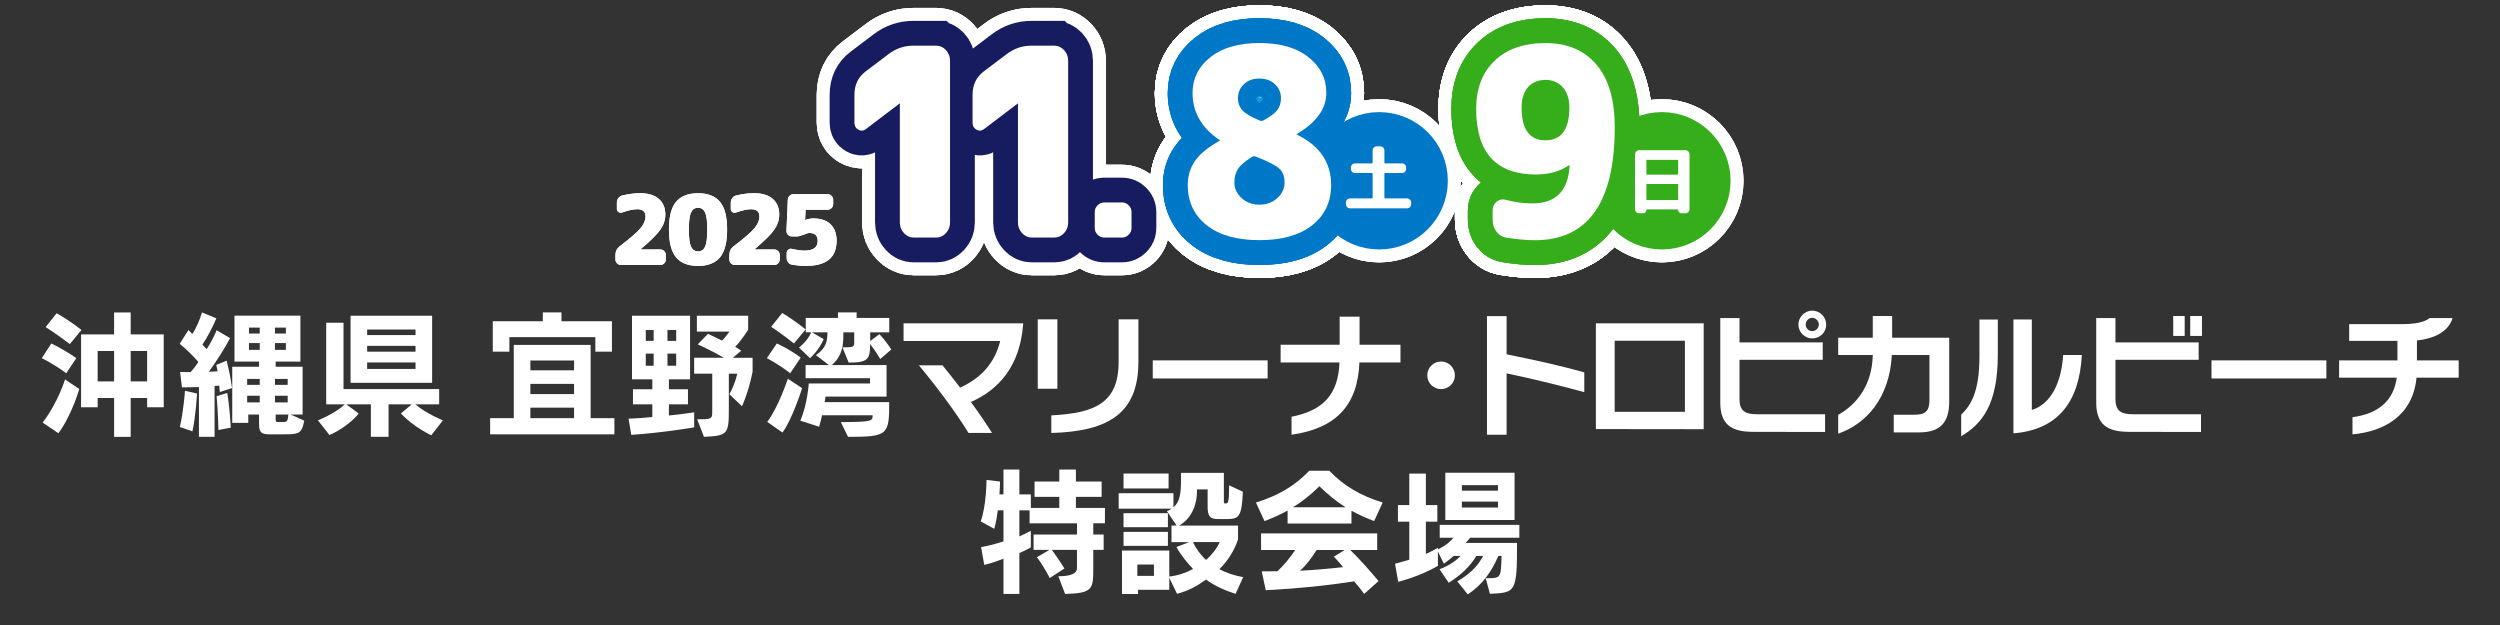 <?xml version="1.0" encoding="UTF-8"?><svg xmlns="http://www.w3.org/2000/svg" viewBox="0 0 800 200"><rect x="0" y="0" width="800" height="200" fill="#333333" stroke="none"/><defs><style>.cls-1{stroke:#171c61;}.cls-1,.cls-2,.cls-3{stroke-width:15.87px;}.cls-1,.cls-2,.cls-3,.cls-4{fill:none;}.cls-2{stroke:#36ad1b;}.cls-5{fill:#e4007f;}.cls-3{stroke:#0078c8;}.cls-6{fill:#0078c8;}.cls-7{fill:#36ad1b;}.cls-8{fill:#fff;}.cls-9{fill:#171c61;}.cls-4{stroke:#fff;stroke-linecap:round;stroke-linejoin:round;stroke-width:24.14px;}.cls-10{fill:#00a0e9;}</style></defs><g id="_テキスト_20241116"><path class="cls-8" d="M21.2,119.43c-4.2-3.1-7.83-4.82-7.83-4.82l3.05-4.69s3.67,1.68,8.01,4.69l-3.23,4.82ZM18.68,138.63l-5.04-3.41c4.91-6.37,7.17-13.8,7.17-13.8l4.56,3.05s-2.39,8.4-6.68,14.16ZM22.35,110.1c-4.07-3.1-7.74-5.44-7.74-5.44l3.5-4.42s3.63,1.95,7.96,5.35l-3.72,4.51ZM47.08,130.32v-2.96h-5.26v12.43h-5.31v-12.43h-5.26v2.96h-5.31v-23.31h10.57v-7.03h5.31v7.03h10.57v23.31h-5.31ZM36.51,112.31h-5.26v9.73h5.26v-9.73ZM47.08,112.31h-5.26v9.73h5.26v-9.73Z"/><path class="cls-8" d="M70.34,125.45s-.09-1.15-.18-2.04c-.49.04-1.11.09-1.5.09v16.28h-5v-15.92c-2.61.09-5.44.09-5.44.09l-.58-4.91s1.46.04,3.36.04c.84-.97,1.77-2.12,2.48-3.27-1.73-1.95-3.8-4.03-5.97-5.79l2.79-4.42c.44.4.84.88,1.24,1.28,1.33-1.99,2.39-4.6,3.1-6.9l4.6,1.9c-1.24,2.88-3.05,6.37-4.47,8.4.4.4,1.06,1.11,1.33,1.46,1.06-1.5,2.39-4.03,3.23-6.06l4.29,2.52c-1.64,3.19-4.38,7.43-6.77,10.75.84,0,1.99-.09,2.79-.13-.13-.71-.27-1.37-.44-2.04l3.32-1.37c.75,3.01,1.33,5.71,1.73,8.76l-3.89,1.28ZM61.58,138.01l-4.03-1.37c1.24-5.35,1.64-11.59,1.64-11.59l3.85.88s-.35,6.99-1.46,12.08ZM69.9,137.61s-.13-5.88-.58-10.84l3.41-1.02c.58,3.63.97,8.05,1.11,11.1l-3.94.75ZM90.73,138.99h-4.51c-2.92,0-3.32-.93-3.32-3.45v-2.88h-3.45v2.65h-5.13v-17.96h8.58v-1.64h-7.87v-14.69h21.1v14.69h-7.92v1.64h8.62v15.3h-3.85l4.38,1.95c-.8,4.33-1.9,4.38-6.63,4.38ZM83.12,121.25h-4.03v1.9h4.03v-1.9ZM83.12,126.64h-4.03v2.12h4.03v-2.12ZM83.12,104.84h-3.45v1.9h3.45v-1.9ZM83.12,109.79h-3.45v2.17h3.45v-2.17ZM91.48,104.84h-3.5v1.9h3.5v-1.9ZM91.48,109.79h-3.5v2.17h3.5v-2.17ZM92.06,121.25h-4.07v1.9h4.07v-1.9ZM92.06,126.64h-4.07v2.12h4.07v-2.12ZM88.21,132.66v1.55c0,.8.22.84.66.84h1.46c1.5,0,1.77-.13,1.95-2.39h-4.07Z"/><path class="cls-8" d="M138.01,139.29s-5.49-2.48-9.73-6.99l3.49-2.92h-7.43v10.4h-5.66v-10.4h-7.87l3.98,2.96c-3.94,4.73-9.38,6.86-9.38,6.86l-3.67-4.69s5.13-1.95,8.62-5.13h-5.97v-26.1h5.53v21.23h30.61v4.87h-7.65c3.54,3.01,8.85,5.13,8.85,5.13l-3.72,4.78ZM112.18,122.49v-21.45h26.1v21.45h-26.1ZM132.97,105.45h-15.48v1.77h15.48v-1.77ZM132.97,110.67h-15.48v1.86h15.48v-1.86ZM132.97,115.98h-15.48v2.08h15.48v-2.08Z"/><path class="cls-8" d="M156.85,138.99v-5.18h7.56v-23.44h24.59v23.44h7.61v5.18h-39.77ZM190.51,112.53v-4.64h-27.51v4.64h-5.31v-9.73h16.01v-2.83h5.97v2.83h16.15v9.73h-5.31ZM183.7,115.36h-13.98v3.14h13.98v-3.14ZM183.7,122.84h-13.98v3.27h13.98v-3.27ZM183.7,130.45h-13.98v3.36h13.98v-3.36Z"/><path class="cls-8" d="M202.01,139.16l-.88-5.18c2.83-.09,5.35-.31,7.61-.53v-4.07h-6.19v-4.82h6.19v-3.18h-6.5v-20.35h18.58v20.35h-6.77v3.18h6.1v4.82h-6.1v3.58c4.42-.44,8.09-1.02,8.09-1.02v4.82s-10.4,1.77-20.13,2.39ZM209.17,105.59h-2.52v3.49h2.52v-3.49ZM209.17,113.15h-2.52v3.89h2.52v-3.89ZM216.38,105.59h-2.79v3.49h2.79v-3.49ZM216.38,113.15h-2.79v3.89h2.79v-3.89ZM237.44,130.01l-4.03-3.85c1.02-1.81,2.04-4.38,2.52-6.59h-2.7v10.97c0,8.36-.22,8.89-7.96,9.25l-2.17-5.62c4.56,0,4.82,0,4.82-2.61v-11.99h-5.79v-5.09h9.51c-3.8-2.21-8.36-4.29-8.36-4.29l3.27-3.36s2.61,1.19,4.51,2.17c1.28-1.28,2.34-2.88,2.34-2.88h-10.4v-5.09h16.41v4.47s-1.9,3.14-4.16,5.49c.66.35,1.28.8,1.95,1.24l-2.7,2.26h6.33v4.47c-1.42,7.03-3.41,11.06-3.41,11.06Z"/><path class="cls-8" d="M252.87,119.43c-3.89-3.01-7.48-4.82-7.48-4.82l3.19-4.69s3.58,1.5,7.65,4.51l-3.36,5ZM250.39,138.41l-4.87-3.41c3.54-4.6,6.59-13.8,6.59-13.8l4.56,3.01s-3.05,9.82-6.28,14.2ZM254.07,109.92c-3.67-2.96-7.3-5.35-7.3-5.35l3.54-4.42s3.5,2.04,7.48,5.26l-3.72,4.51ZM281.67,114.88s-1.42-2.52-3.23-4.78c0,4.87-.66,5.93-6.86,5.93l-1.99-4.87c3.63,0,3.76-.18,3.76-1.64v-3.18h-3.49v1.24c0,2.57-.22,6.28-3.72,9.25h17.56v10.09h-19.55s-.09.93-.26,1.77h20.66c0,10.53-.4,11.1-13.18,11.1l-2.3-4.73c10.13,0,10.17-.35,10.17-2.17h-16.19c-.22,1.02-.58,2.57-.93,3.67l-6.02-1.95c2.3-5.26,2.7-11.9,2.7-11.9h19.6v-1.68h-20.61v-4.2h7.48l-4.16-3.18c3.18-2.21,3.67-4.38,3.67-7.3h-4.95l3.76,2.17c-1.64,3.76-4.38,6.1-4.38,6.1l-3.54-3.41s2.57-1.81,3.94-4.87h-1.77v-4.6h10.31v-1.77h5.97v1.77h10.44v4.6h-6.1v2.79l2.96-2.21c2.26,2.43,3.8,4.91,3.8,4.91l-3.54,3.05Z"/><path class="cls-8" d="M310.68,128.63c2.57,3.5,4.95,7.03,6.77,9.91h-7.52c-4.33-7.03-10.62-15.35-15.88-21.63h7.56c1.68,2.08,3.63,4.51,5.62,7.12,6.59-2.96,11.06-7.74,12.83-14.91h-30.92v-5.66h38.26v.44c-1.06,13.27-7.79,20.83-16.72,24.73Z"/><path class="cls-8" d="M332.08,124.39v-22.21h6.28v22.21h-6.28ZM336.42,138.54v-5.62c13.67-.71,21.54-3.76,21.54-17.12v-13.62h6.33v13.54c0,16.1-8.98,22.34-27.87,22.83Z"/><path class="cls-8" d="M368.88,121.11v-5.79h36.76v5.79h-36.76Z"/><path class="cls-8" d="M435.01,115.98c-.53,13.67-7.43,21.1-21.72,23.13v-5.75c10.13-2.03,14.91-7.03,15.35-17.38h-18.84v-5.66h18.89v-8.98h6.37v8.98h13.09v5.66h-13.14Z"/><path class="cls-8" d="M461.15,124.52c-2.43,0-4.42-1.95-4.42-4.42s1.99-4.42,4.42-4.42,4.42,1.99,4.42,4.42-1.99,4.42-4.42,4.42Z"/><path class="cls-8" d="M482.11,119.48s0,19.64,0,19.64h-6.28v-37.95h6.28v12.21c8.54,1.73,16.99,3.54,24.86,5.79v6.33c-8.49-2.34-16.99-4.38-24.86-6.02Z"/><path class="cls-8" d="M510.68,137.3v-33.84h34.5v33.88l-34.5-.04ZM539.17,109.04h-22.47v22.74h22.47v-22.74Z"/><path class="cls-8" d="M561.02,138.19c-7.12,0-10.53-2.43-10.53-9.38v-27.03h6.15v7.79h26.63v5.57h-26.63v12.56c0,3.76,1.77,4.87,5.66,4.87h21.72v5.66l-23-.04ZM579.91,108.29c-2.43,0-4.42-2.04-4.42-4.42s1.99-4.47,4.42-4.47,4.47,1.99,4.47,4.47-1.99,4.42-4.47,4.42ZM579.91,101.7c-1.15,0-2.08.97-2.08,2.17s.93,2.08,2.08,2.08,2.12-.93,2.12-2.08-.97-2.17-2.12-2.17Z"/><path class="cls-8" d="M614.05,138.37h-8.05v-5.66h6.77c3.5,0,4.65-1.37,4.65-4.69v-14.42h-12.03c-.75,13.89-8.27,22.07-17.16,25.17v-6.02c5.97-3.36,10.84-9.51,11.06-19.15h-11.06v-5.53h11.06v-6.94h6.19v6.94h18.27v20.39c0,6.86-2.96,9.91-9.69,9.91Z"/><path class="cls-8" d="M627.58,139.6v-6.9c3.01-2.96,5.84-7.03,5.84-18.76v-11.68h5.88v11.19c0,16.1-5.09,22.21-11.72,26.14ZM644.3,138.68v-36.45h5.88v28.97c6.5-2.08,9.47-9.25,10.04-17.61h5.97c-.8,15.17-7.74,23.93-21.9,25.08Z"/><path class="cls-8" d="M681.32,138.19c-7.12,0-10.53-2.43-10.53-9.38v-27.03h6.15v7.79h26.63v5.57h-26.63v12.56c0,3.76,1.77,4.87,5.66,4.87h21.72v5.66l-23-.04ZM695.43,107.49v-6.37h3.67v6.37h-3.67ZM700.87,107.49v-6.37h3.76v6.37h-3.76Z"/><path class="cls-8" d="M707.68,121.11v-5.79h36.76v5.79h-36.76Z"/><path class="cls-8" d="M773.28,120.85c-1.15,12.39-10.79,17.3-20.48,18.14v-5.49c8.49-1.15,13.18-5.4,14.16-12.65h-18.45v-5.53h18.67v-6.24h-15.44v-5.35h16.5c4.82,0,7.7-.66,9.2-1.95h7.39c-1.37,4.47-6.02,6.59-11.41,7.17v6.37h13.36v5.53h-13.49Z"/><path class="cls-8" d="M349.85,167.46v3.58h3.32v4.91h-3.32v6.06c0,6.5-.22,7.83-9.02,8.05l-2.17-5.66q5.97,0,5.97-2.57v-5.88h-8.05c2.61,3.58,4.03,5.97,4.03,5.97l-4.69,3.05s-1.5-3.1-4.11-6.68l4.03-2.34h-5.09v-4.91h13.89v-3.58h-15.17v-4.16h-3.27v8.36c1.81-.8,3.67-1.81,3.67-1.81v5.31s-1.5.88-3.67,1.81v13.09h-5.09v-11.28c-2.26.88-3.98,1.46-6.15,1.99l-1.02-5.71c2.57-.44,4.51-.97,7.17-1.81v-9.95h-1.81c-.27,1.95-.58,4.11-1.15,5.93l-4.33-2.39c1.86-5.09,1.86-13.27,1.86-13.27l4.33.53s-.04,1.95-.18,4.11h1.28v-7.96h5.09v7.96h3.67v4.33h9.11v-3.54h-7.92v-4.91h7.92v-3.85h5.31v3.85h8.23v4.91h-8.23v3.54h9.29v4.91h-3.72Z"/><path class="cls-8" d="M395.36,190.02c-3.41-1.06-6.86-2.65-9.42-4.56-3.23,2.3-5.66,3.58-9.29,4.56l-2.48-5.13v3.85h-10v1.33h-5.13v-13.89h15.13v8.32c2.83-.35,5.26-1.15,7.61-2.43-1.9-1.99-4.03-4.6-5.31-7.03l4.03-1.55h-5.62v-5.31h1.64l-3.1-4.6c.62-.26,1.02-.49,1.5-.8h-16.94v-4.95h17.52v4.51c2.12-1.77,2.43-4.56,2.43-9.16v-1.86h13.71v9.29c0,.49.04.49.58.49.71,0,1.11,0,1.11-5.79l4.38,2.04c-.31,8.4-1.46,8.67-5.17,8.76h-2.65c-2.74,0-3.45-.93-3.45-4.07v-5.44h-3.41v.75c0,3.23-1.19,8.32-5.75,10.84h18.89v4.42c-1.15,3.54-3.36,6.99-5.97,9.51,2.21,1.24,5.09,2.12,7.61,2.57l-2.43,5.35ZM359.53,156.31v-4.78h14.42v4.78h-14.42ZM359.53,168.7v-4.47h14.2v4.47h-14.2ZM359.53,174.67v-4.47h14.2v4.47h-14.2ZM369.26,180.64h-5.31v3.63h5.31v-3.63ZM381.74,173.47c.88,1.9,2.43,4.16,4.2,5.71,1.81-1.55,3.45-3.67,4.38-5.71h-8.58Z"/><path class="cls-8" d="M439.72,166.75c-2.65-1.02-5.04-2.08-7.25-3.32v4.11h-20.44v-4.16c-2.26,1.24-4.64,2.34-7.39,3.36l-2.74-5.93c6.9-2.12,12.39-5.26,17.07-10.17h6.41c4.69,4.91,10.17,8.05,17.08,10.17l-2.74,5.93ZM436.54,190.06c-.97-1.33-2.21-2.92-3.23-4.03-9.29,1.42-17.74,2.3-28.27,2.83l-1.28-6.02c1.81,0,3.36,0,5-.04,1.99-1.81,4.03-4.25,5.71-6.81h-10.93v-5.31h37.16v5.31h-8.63c2.88,2.79,5.88,6.15,9.07,9.95l-4.6,4.11ZM422.21,155.6c-2.74,2.7-5.44,4.87-8.45,6.72h16.81c-2.96-1.86-5.66-4.07-8.36-6.72ZM421.32,176c-1.59,2.52-3.23,4.73-5.31,6.63,4.69-.22,10.35-.75,13.76-1.15-.88-1.11-1.86-2.21-2.92-3.36l3.45-2.12h-8.98Z"/><path class="cls-8" d="M470.46,172.06l-1.42,1.68h16.41c0,15.88-.4,15.88-8.67,16.28l-1.37-5h.66c4.25,0,4.25-.18,4.42-7.12h-1.02c-2.08,4.82-4.91,9.07-9.78,12.3l-3.36-4.16c3.89-2.26,6.59-4.87,8.27-8.14h-2.17c-1.9,3.27-5.26,6.41-8.85,8.58l-2.92-4.33c2.43-.88,5.09-2.48,6.72-4.25h-2.21c-1.46,1.28-3.14,2.48-3.14,2.48l-1.9-3.89v4.6c-5.97,3.45-12.7,5.09-12.7,5.09l-1.02-5.79s1.81-.44,4.56-1.28v-12.17h-3.63v-5.31h3.63v-10.08h5.31v10.08h3.67v5.31h-3.67v10.31c1.28-.49,3.85-1.95,3.85-1.95v.49s2.96-1.24,5-3.72h-4.42v-4.11h25.48v4.11h-15.75ZM462.5,166.4v-15.13h22.16v15.13h-22.16ZM479.35,155.25h-11.55v1.77h11.55v-1.77ZM479.35,160.51h-11.55v1.9h11.55v-1.9Z"/></g><g id="_ヘッダーBG_Green"><path class="cls-9" d="M366.79,60.07c-2.08-2.08-4.84-3.23-7.75-3.23h-5.67c-1.25,0-2.47.22-3.62.63V19.41c0-3.27-1.16-6.28-3.37-8.71-2.36-2.59-5.53-4.02-8.92-4.02h-7.34c-4.73,0-9.02,1.46-12.74,4.3l-6.02,4.55c-.55-1.77-1.48-3.4-2.78-4.83-2.36-2.59-5.53-4.02-8.92-4.02h-7.34c-4.73,0-9.02,1.46-12.74,4.3l-7.31,5.53c-4.43,3.32-6.77,8.1-6.77,13.84v8.92c0,3.8,1.93,7.2,5.15,9.08,2.95,1.72,6.4,1.85,9.37.43v22.45c0,3.28,1.17,6.29,3.36,8.7,2.36,2.6,5.53,4.03,8.93,4.03h7.34c3.4,0,6.57-1.43,8.93-4.03,2.2-2.42,3.36-5.43,3.36-8.7v-21.61c1.98.33,4.02.05,5.88-.84v22.45c0,3.28,1.17,6.29,3.36,8.7,2.36,2.6,5.53,4.03,8.93,4.03h7.34c3.04,0,5.89-1.15,8.15-3.25,0,0,0,0,.01.01,2.08,2.09,4.84,3.24,7.76,3.24h5.67c2.91,0,5.67-1.15,7.75-3.23s3.23-4.84,3.23-7.75v-5.14c0-2.91-1.15-5.66-3.24-7.76Z"/><path class="cls-8" d="M299.65,14.62c1.17,0,2.19.48,3.06,1.43.87.95,1.3,2.08,1.3,3.36v51.81c0,1.29-.43,2.41-1.3,3.36-.87.95-1.89,1.43-3.06,1.43h-7.34c-1.17,0-2.19-.48-3.06-1.43-.87-.95-1.3-2.07-1.3-3.36v-38.1h-.08l-10.86,8.24c-.76.56-1.55.6-2.37.13-.82-.48-1.22-1.22-1.22-2.23v-8.92c0-3.2,1.2-5.69,3.59-7.49l7.34-5.55c2.34-1.79,5-2.69,7.95-2.69h7.34Z"/><path class="cls-8" d="M337.45,14.62c1.17,0,2.19.48,3.06,1.43.87.95,1.3,2.08,1.3,3.36v51.81c0,1.29-.43,2.41-1.3,3.36-.87.95-1.89,1.43-3.06,1.43h-7.34c-1.17,0-2.19-.48-3.06-1.43-.87-.95-1.3-2.07-1.3-3.36v-38.1h-.08l-10.86,8.24c-.76.56-1.55.6-2.37.13-.82-.48-1.22-1.22-1.22-2.23v-8.92c0-3.2,1.2-5.69,3.59-7.49l7.34-5.55c2.34-1.79,5-2.69,7.95-2.69h7.34Z"/><path class="cls-8" d="M359.04,64.78c.82,0,1.53.3,2.14.91.61.61.91,1.32.91,2.14v5.14c0,.82-.3,1.53-.91,2.14s-1.32.91-2.14.91h-5.67c-.82,0-1.53-.3-2.14-.91-.61-.61-.91-1.32-.91-2.14v-5.14c0-.82.3-1.53.91-2.14s1.32-.91,2.14-.91h5.67Z"/><path class="cls-5" d="M531.81,35.88c-2.54,0-4.99.44-7.26,1.24-.53-8.97-3.08-16.22-7.63-21.58-5.38-6.34-13.12-9.7-22.38-9.7s-16.36,2.66-21.79,7.9c-5.52,5.32-8.32,12.41-8.32,21.06,0,10.68,3.32,18.71,9.46,23.58-.03.02-.05.04-.08.06-2.65,2.21-4.11,5.38-4.11,8.91v3.03c0,3.09.95,6.01,2.74,8.42,2,2.69,4.75,4.43,7.97,5.02l.2.03c4.02.63,7.45.94,10.48.94,10.67,0,19.29-3.99,25.05-11.54,3.99,4.06,9.53,6.58,15.66,6.58,12.12,0,21.97-9.86,21.97-21.97s-9.86-21.97-21.97-21.97Z"/><path class="cls-8" d="M524.52,68.26c-.35,0-.66-.13-.92-.39-.26-.26-.39-.57-.39-.92v-17.59c0-.35.13-.65.39-.91.26-.25.57-.38.92-.38h14.82c.35,0,.66.13.92.38.26.25.39.55.39.91v17.59c0,.35-.13.66-.39.92-.26.26-.57.39-.92.39h-1.28c-.29,0-.54-.1-.75-.31s-.31-.46-.31-.77c0-.11-.05-.16-.16-.16h-9.82c-.11,0-.16.05-.16.16,0,.31-.1.56-.31.77-.21.21-.46.31-.75.31h-1.29ZM526.86,51.33v4.38c0,.12.07.18.21.18h9.73c.14,0,.21-.06.21-.18v-4.38c0-.12-.07-.18-.21-.18h-9.73c-.14,0-.21.06-.21.18ZM526.86,59.08v4.77c0,.12.07.18.21.18h9.73c.14,0,.21-.06.21-.18v-4.77c0-.14-.07-.21-.21-.21h-9.73c-.14,0-.21.07-.21.21Z"/><path class="cls-8" d="M494.55,13.78c6.98,0,12.42,2.3,16.32,6.9,3.9,4.6,5.85,11.27,5.85,20.02,0,24.11-8.54,36.17-25.61,36.17-2.6,0-5.68-.28-9.25-.84-1.22-.22-2.23-.87-3.02-1.93-.79-1.06-1.19-2.3-1.19-3.7v-3.03c0-1.18.42-2.12,1.26-2.82.84-.7,1.8-.91,2.87-.63,2.96.79,5.81,1.18,8.56,1.18,7.49,0,11.47-4.01,11.93-12.03,0-.11-.03-.17-.08-.17h-.15c-2.91,1.96-6.42,2.94-10.55,2.94-12.74,0-19.12-7.01-19.12-21.03,0-6.45,1.96-11.56,5.89-15.35,3.92-3.78,9.35-5.68,16.29-5.68ZM494.55,44.9c5.1,0,7.65-3.5,7.65-10.51,0-2.69-.7-4.84-2.1-6.43-1.4-1.6-3.25-2.4-5.54-2.4s-4.27.79-5.62,2.36c-1.35,1.57-2.03,3.73-2.03,6.48,0,7.01,2.55,10.51,7.65,10.51Z"/><path class="cls-10" d="M461.57,49.3c-1.67-3.95-4.45-7.29-7.95-9.66-3.5-2.37-7.77-3.76-12.29-3.76-3.01,0-5.92.61-8.55,1.73-.96.41-1.89.88-2.77,1.41.54-1,1-2.04,1.36-3.12.66-1.97,1-4.07,1-6.15,0-3.39-.73-6.8-2.26-9.84-1.52-3.06-3.77-5.68-6.43-7.8-2.79-2.23-6.04-3.82-9.52-4.83-3.49-1.01-7.2-1.45-11.14-1.45-3.94,0-7.65.44-11.14,1.45-3.48,1-6.73,2.6-9.52,4.83h0s0,0,0,0c-2.66,2.11-4.91,4.74-6.43,7.8-1.53,3.05-2.26,6.46-2.26,9.84,0,2.15.26,4.29.79,6.37.74,2.88,2.04,5.61,3.77,8.02-.88.9-1.7,1.87-2.42,2.92-1.21,1.77-2.15,3.73-2.77,5.79-.62,2.06-.91,4.2-.91,6.34,0,3.67.7,7.32,2.26,10.63,1.54,3.31,3.92,6.2,6.78,8.46,2.92,2.32,6.34,3.98,10.01,5.01,3.68,1.04,7.62,1.5,11.82,1.5,4.2,0,8.14-.46,11.82-1.5,3.67-1.04,7.09-2.69,10.01-5.01,1.13-.9,2.19-1.89,3.14-2.97.34.26.68.52,1.04.76,3.5,2.37,7.77,3.76,12.29,3.76,3.01,0,5.92-.61,8.55-1.73,3.95-1.67,7.29-4.45,9.66-7.95,2.37-3.5,3.76-7.77,3.76-12.29,0-3.01-.61-5.92-1.73-8.55Z"/><path class="cls-8" d="M432,66.67c-.35,0-.66-.13-.92-.38-.26-.25-.39-.55-.39-.91v-.57c0-.35.13-.66.39-.92s.57-.39.92-.39h7.06c.12,0,.18-.07.18-.21v-7.73c0-.12-.06-.18-.18-.18h-5.46c-.35,0-.66-.13-.92-.39s-.39-.57-.39-.92v-.48c0-.35.13-.65.39-.91.26-.25.57-.38.92-.38h5.46c.12,0,.18-.07.18-.21v-3.95c0-.35.13-.66.39-.92.26-.26.57-.39.92-.39h1.15c.35,0,.66.13.92.39s.39.57.39.92v3.95c0,.14.06.21.18.21h5.46c.35,0,.66.13.92.38.26.25.39.55.39.91v.48c0,.35-.13.66-.39.92-.26.26-.57.39-.92.39h-5.46c-.12,0-.18.06-.18.18v7.73c0,.14.06.21.18.21h7.07c.35,0,.66.13.92.39s.39.57.39.92v.57c0,.35-.13.65-.39.91-.26.25-.57.38-.92.38h-18.26Z"/><path class="cls-8" d="M415.1,43.13c7.24,3.53,10.86,8.89,10.86,16.06,0,5.38-2.01,9.67-6.04,12.87-4.03,3.2-9.66,4.79-16.9,4.79s-12.87-1.6-16.9-4.79c-4.03-3.2-6.04-7.49-6.04-12.87,0-2.86.76-5.41,2.29-7.65,1.53-2.24,4.15-4.4,7.88-6.48l.08-.08c0-.11-.03-.17-.08-.17-5.76-3.92-8.64-8.94-8.64-15.06,0-4.6,1.9-8.41,5.7-11.44,3.8-3.03,9.03-4.54,15.71-4.54s11.92,1.51,15.71,4.54c3.8,3.03,5.7,6.84,5.7,11.44,0,4.99-3.13,9.37-9.4,13.12l-.08.08c0,.11.05.17.15.17ZM397.33,63.4c1.55,1.4,3.45,2.1,5.7,2.1s4.14-.7,5.7-2.1c1.55-1.4,2.33-3.08,2.33-5.05,0-1.85-.54-3.29-1.61-4.33-1.07-1.04-3.59-2.34-7.57-3.91-.46-.17-.87-.14-1.22.08-2.24,1.4-3.75,2.69-4.51,3.87-.76,1.18-1.15,2.61-1.15,4.29,0,1.96.78,3.65,2.33,5.05ZM407.99,26.94c-1.28-1.21-2.93-1.81-4.97-1.81s-3.7.6-4.97,1.81c-1.27,1.21-1.91,2.71-1.91,4.5,0,1.51.48,2.8,1.45,3.87.97,1.07,2.83,2.16,5.58,3.28.31.17.69.14,1.15-.08,2.19-1.18,3.67-2.28,4.44-3.32.76-1.04,1.15-2.28,1.15-3.74,0-1.79-.64-3.29-1.91-4.5Z"/><path class="cls-8" d="M211.31,79.83c.48,0,.89.18,1.24.53s.53.77.53,1.24v1.43c0,.48-.18.89-.53,1.24s-.77.53-1.24.53h-12.6c-.48,0-.89-.18-1.24-.53-.35-.35-.53-.76-.53-1.24v-1.43c0-1.16.46-2.1,1.4-2.82,3.41-2.61,5.64-4.53,6.67-5.79,1.03-1.25,1.55-2.49,1.55-3.71,0-1.55-.88-2.33-2.64-2.33-1.24,0-2.85.35-4.84,1.05-.41.15-.8.1-1.15-.14-.35-.24-.53-.56-.53-.98v-2.05c0-.54.16-1.02.47-1.44.31-.42.71-.7,1.21-.82,2.03-.5,3.95-.75,5.77-.75,2.58,0,4.58.61,5.97,1.82s2.09,2.88,2.09,5.01c0,1.7-.53,3.31-1.6,4.84-1.07,1.53-3.16,3.61-6.28,6.24-.02.02-.03.04-.03.06s.01.03.03.03h6.27Z"/><path class="cls-8" d="M216.36,64.57c1.53-1.82,3.87-2.73,7.01-2.73s5.48.91,7.01,2.73c1.53,1.82,2.3,4.79,2.3,8.9s-.77,7.08-2.3,8.9c-1.53,1.82-3.87,2.73-7.01,2.73s-5.48-.91-7.01-2.73c-1.53-1.82-2.3-4.79-2.3-8.9s.76-7.08,2.3-8.9ZM221.13,78.95c.47,1,1.21,1.5,2.25,1.5s1.78-.5,2.25-1.5c.46-1,.7-2.83.7-5.48s-.23-4.47-.7-5.48c-.47-1-1.22-1.5-2.25-1.5s-1.78.5-2.25,1.5c-.46,1-.7,2.83-.7,5.48s.23,4.47.7,5.48Z"/><path class="cls-8" d="M247.76,79.83c.48,0,.89.18,1.24.53s.53.77.53,1.24v1.43c0,.48-.18.89-.53,1.24s-.77.53-1.24.53h-12.6c-.48,0-.89-.18-1.24-.53-.35-.35-.53-.76-.53-1.24v-1.43c0-1.16.46-2.1,1.4-2.82,3.41-2.61,5.64-4.53,6.67-5.79,1.03-1.25,1.55-2.49,1.55-3.71,0-1.55-.88-2.33-2.64-2.33-1.24,0-2.85.35-4.84,1.05-.41.15-.8.1-1.15-.14-.35-.24-.53-.56-.53-.98v-2.05c0-.54.16-1.02.47-1.44.31-.42.71-.7,1.21-.82,2.03-.5,3.95-.75,5.77-.75,2.58,0,4.58.61,5.97,1.82s2.09,2.88,2.09,5.01c0,1.7-.53,3.31-1.6,4.84-1.07,1.53-3.16,3.61-6.28,6.24-.02.02-.03.04-.03.06s.01.03.03.03h6.27Z"/><path class="cls-8" d="M260.26,69.9c2.38,0,4.21.62,5.51,1.86,1.29,1.24,1.94,3,1.94,5.27,0,2.69-.82,4.71-2.45,6.05-1.63,1.34-4.13,2.02-7.48,2.02-1.34,0-2.79-.13-4.34-.4-.5-.08-.91-.33-1.23-.75-.32-.41-.48-.88-.48-1.4v-1.58c0-.43.17-.79.53-1.07.35-.28.74-.37,1.18-.26,1.61.37,2.96.56,4.03.56,2.79,0,4.19-1.05,4.19-3.16,0-1.65-.88-2.48-2.64-2.48-.21,0-.46.04-.74.12-.21.06-.53.19-.98.37-.45.19-.84.33-1.19.43-.35.1-.69.16-1.02.16h-1.74c-.48,0-.88-.17-1.21-.53-.33-.35-.49-.76-.47-1.24l.43-9.96c.02-.5.21-.92.57-1.26.36-.34.79-.51,1.29-.51h10.89c.48,0,.89.18,1.24.53s.53.77.53,1.24v1.43c0,.48-.18.89-.53,1.24s-.76.53-1.24.53h-6.79c-.19,0-.28.08-.28.25l-.15,2.98s0,.03.03.03h.06c.91-.31,1.76-.47,2.54-.47Z"/></g><g id="_レイヤー_23"><path class="cls-4" d="M299.65,14.62c1.17,0,2.19.48,3.06,1.43.87.95,1.3,2.08,1.3,3.36v51.81c0,1.29-.43,2.41-1.3,3.36-.87.95-1.89,1.43-3.06,1.43h-7.34c-1.17,0-2.19-.48-3.06-1.43-.87-.95-1.3-2.07-1.3-3.36v-38.1h-.08l-10.86,8.24c-.76.56-1.55.6-2.37.13-.82-.48-1.22-1.22-1.22-2.23v-8.92c0-3.2,1.2-5.69,3.59-7.49l7.34-5.55c2.34-1.79,5-2.69,7.95-2.69h7.34Z"/><path class="cls-4" d="M337.45,14.62c1.17,0,2.19.48,3.06,1.43.87.95,1.3,2.08,1.3,3.36v51.81c0,1.29-.43,2.41-1.3,3.36-.87.95-1.89,1.43-3.06,1.43h-7.34c-1.17,0-2.19-.48-3.06-1.43-.87-.95-1.3-2.07-1.3-3.36v-38.1h-.08l-10.86,8.24c-.76.56-1.55.6-2.37.13-.82-.48-1.22-1.22-1.22-2.23v-8.92c0-3.2,1.2-5.69,3.59-7.49l7.34-5.55c2.34-1.79,5-2.69,7.95-2.69h7.34Z"/><path class="cls-4" d="M359.04,64.78c.82,0,1.53.3,2.14.91.61.61.91,1.32.91,2.14v5.14c0,.82-.3,1.53-.91,2.14s-1.32.91-2.14.91h-5.67c-.82,0-1.53-.3-2.14-.91-.61-.61-.91-1.32-.91-2.14v-5.14c0-.82.3-1.53.91-2.14s1.32-.91,2.14-.91h5.67Z"/><path class="cls-4" d="M299.65,14.62c1.17,0,2.19.48,3.06,1.43.87.95,1.3,2.08,1.3,3.36v51.81c0,1.29-.43,2.41-1.3,3.36-.87.95-1.89,1.43-3.06,1.43h-7.34c-1.17,0-2.19-.48-3.06-1.43-.87-.95-1.3-2.07-1.3-3.36v-38.1h-.08l-10.86,8.24c-.76.56-1.55.6-2.37.13-.82-.48-1.22-1.22-1.22-2.23v-8.92c0-3.2,1.2-5.69,3.59-7.49l7.34-5.55c2.34-1.79,5-2.69,7.95-2.69h7.34Z"/><path class="cls-4" d="M337.45,14.62c1.17,0,2.19.48,3.06,1.43.87.95,1.3,2.08,1.3,3.36v51.81c0,1.29-.43,2.41-1.3,3.36-.87.95-1.89,1.43-3.06,1.43h-7.34c-1.17,0-2.19-.48-3.06-1.43-.87-.95-1.3-2.07-1.3-3.36v-38.1h-.08l-10.86,8.24c-.76.56-1.55.6-2.37.13-.82-.48-1.22-1.22-1.22-2.23v-8.92c0-3.2,1.2-5.69,3.59-7.49l7.34-5.55c2.34-1.79,5-2.69,7.95-2.69h7.34Z"/><path class="cls-4" d="M359.04,64.78c.82,0,1.53.3,2.14.91.61.61.91,1.32.91,2.14v5.14c0,.82-.3,1.53-.91,2.14s-1.32.91-2.14.91h-5.67c-.82,0-1.53-.3-2.14-.91-.61-.61-.91-1.32-.91-2.14v-5.14c0-.82.3-1.53.91-2.14s1.32-.91,2.14-.91h5.67Z"/><path class="cls-4" d="M299.65,14.62c1.17,0,2.19.48,3.06,1.43.87.95,1.3,2.08,1.3,3.36v51.81c0,1.29-.43,2.41-1.3,3.36-.87.95-1.89,1.43-3.06,1.43h-7.34c-1.17,0-2.19-.48-3.06-1.43-.87-.95-1.3-2.07-1.3-3.36v-38.1h-.08l-10.86,8.24c-.76.56-1.55.6-2.37.13-.82-.48-1.22-1.22-1.22-2.23v-8.92c0-3.2,1.2-5.69,3.59-7.49l7.34-5.55c2.34-1.79,5-2.69,7.95-2.69h7.34Z"/><path class="cls-4" d="M337.45,14.62c1.17,0,2.19.48,3.06,1.43.87.95,1.3,2.08,1.3,3.36v51.81c0,1.29-.43,2.41-1.3,3.36-.87.95-1.89,1.43-3.06,1.43h-7.34c-1.17,0-2.19-.48-3.06-1.43-.87-.95-1.3-2.07-1.3-3.36v-38.1h-.08l-10.86,8.24c-.76.56-1.55.6-2.37.13-.82-.48-1.22-1.22-1.22-2.23v-8.92c0-3.2,1.2-5.69,3.59-7.49l7.34-5.55c2.34-1.79,5-2.69,7.95-2.69h7.34Z"/><path class="cls-4" d="M359.04,64.78c.82,0,1.53.3,2.14.91.61.61.91,1.32.91,2.14v5.14c0,.82-.3,1.53-.91,2.14s-1.32.91-2.14.91h-5.67c-.82,0-1.53-.3-2.14-.91-.61-.61-.91-1.32-.91-2.14v-5.14c0-.82.3-1.53.91-2.14s1.32-.91,2.14-.91h5.67Z"/><circle class="cls-4" cx="531.81" cy="57.85" r="14.04"/><path class="cls-4" d="M524.52,68.25c-.35,0-.66-.13-.92-.39-.26-.26-.39-.57-.39-.92v-17.59c0-.35.13-.65.39-.91.26-.25.57-.38.92-.38h14.82c.35,0,.66.13.92.38.26.25.39.55.39.91v17.59c0,.35-.13.66-.39.92-.26.26-.57.39-.92.39h-1.28c-.29,0-.54-.1-.75-.31s-.31-.46-.31-.77c0-.11-.05-.16-.16-.16h-9.82c-.11,0-.16.05-.16.16,0,.31-.1.56-.31.77-.21.21-.46.31-.75.31h-1.29ZM526.86,51.33v4.38c0,.12.07.18.21.18h9.73c.14,0,.21-.06.21-.18v-4.38c0-.12-.07-.18-.21-.18h-9.73c-.14,0-.21.06-.21.18ZM526.86,59.08v4.77c0,.12.07.18.21.18h9.73c.14,0,.21-.06.21-.18v-4.77c0-.14-.07-.21-.21-.21h-9.73c-.14,0-.21.07-.21.21Z"/><path class="cls-4" d="M494.55,13.78c6.98,0,12.42,2.3,16.32,6.9,3.9,4.6,5.85,11.27,5.85,20.02,0,24.11-8.54,36.17-25.61,36.17-2.6,0-5.68-.28-9.25-.84-1.22-.22-2.23-.87-3.02-1.93-.79-1.06-1.19-2.3-1.19-3.7v-3.03c0-1.18.42-2.12,1.26-2.82.84-.7,1.8-.91,2.87-.63,2.96.79,5.81,1.18,8.56,1.18,7.49,0,11.47-4.01,11.93-12.03,0-.11-.03-.17-.08-.17h-.15c-2.91,1.96-6.42,2.94-10.55,2.94-12.74,0-19.12-7.01-19.12-21.03,0-6.45,1.96-11.56,5.89-15.35,3.92-3.78,9.35-5.68,16.29-5.68ZM494.55,44.9c5.1,0,7.65-3.5,7.65-10.51,0-2.69-.7-4.84-2.1-6.43-1.4-1.6-3.25-2.4-5.54-2.4s-4.27.79-5.62,2.36c-1.35,1.57-2.03,3.73-2.03,6.48,0,7.01,2.55,10.51,7.65,10.51Z"/><path class="cls-4" d="M494.55,13.78c6.98,0,12.42,2.3,16.32,6.9,3.9,4.6,5.85,11.27,5.85,20.02,0,24.11-8.54,36.17-25.61,36.17-2.6,0-5.68-.28-9.25-.84-1.22-.22-2.23-.87-3.02-1.93-.79-1.06-1.19-2.3-1.19-3.7v-3.03c0-1.18.42-2.12,1.26-2.82.84-.7,1.8-.91,2.87-.63,2.96.79,5.81,1.18,8.56,1.18,7.49,0,11.47-4.01,11.93-12.03,0-.11-.03-.17-.08-.17h-.15c-2.91,1.96-6.42,2.94-10.55,2.94-12.74,0-19.12-7.01-19.12-21.03,0-6.45,1.96-11.56,5.89-15.35,3.92-3.78,9.35-5.68,16.29-5.68ZM494.55,44.9c5.1,0,7.65-3.5,7.65-10.51,0-2.69-.7-4.84-2.1-6.43-1.4-1.6-3.25-2.4-5.54-2.4s-4.27.79-5.62,2.36c-1.35,1.57-2.03,3.73-2.03,6.48,0,7.01,2.55,10.51,7.65,10.51Z"/><path class="cls-4" d="M494.55,13.78c6.98,0,12.42,2.3,16.32,6.9,3.9,4.6,5.85,11.27,5.85,20.02,0,24.11-8.54,36.17-25.61,36.17-2.6,0-5.68-.28-9.25-.84-1.22-.22-2.23-.87-3.02-1.93-.79-1.06-1.19-2.3-1.19-3.7v-3.03c0-1.18.42-2.12,1.26-2.82.84-.7,1.8-.91,2.87-.63,2.96.79,5.81,1.18,8.56,1.18,7.49,0,11.47-4.01,11.93-12.03,0-.11-.03-.17-.08-.17h-.15c-2.91,1.96-6.42,2.94-10.55,2.94-12.74,0-19.12-7.01-19.12-21.03,0-6.45,1.96-11.56,5.89-15.35,3.92-3.78,9.35-5.68,16.29-5.68ZM494.55,44.9c5.1,0,7.65-3.5,7.65-10.51,0-2.69-.7-4.84-2.1-6.43-1.4-1.6-3.25-2.4-5.54-2.4s-4.27.79-5.62,2.36c-1.35,1.57-2.03,3.73-2.03,6.48,0,7.01,2.55,10.51,7.65,10.51Z"/><circle class="cls-4" cx="531.81" cy="57.85" r="14.04"/><path class="cls-4" d="M524.52,68.25c-.35,0-.66-.13-.92-.39-.26-.26-.39-.57-.39-.92v-17.59c0-.35.13-.65.39-.91.26-.25.57-.38.92-.38h14.82c.35,0,.66.13.92.38.26.25.39.55.39.91v17.59c0,.35-.13.66-.39.92-.26.26-.57.39-.92.39h-1.28c-.29,0-.54-.1-.75-.31s-.31-.46-.31-.77c0-.11-.05-.16-.16-.16h-9.82c-.11,0-.16.05-.16.16,0,.31-.1.56-.31.77-.21.21-.46.31-.75.31h-1.29ZM526.86,51.33v4.38c0,.12.07.18.21.18h9.73c.14,0,.21-.06.21-.18v-4.38c0-.12-.07-.18-.21-.18h-9.73c-.14,0-.21.06-.21.18ZM526.86,59.08v4.77c0,.12.07.18.21.18h9.73c.14,0,.21-.06.21-.18v-4.77c0-.14-.07-.21-.21-.21h-9.73c-.14,0-.21.07-.21.21Z"/><path class="cls-4" d="M494.55,13.78c6.98,0,12.42,2.3,16.32,6.9,3.9,4.6,5.85,11.27,5.85,20.02,0,24.11-8.54,36.17-25.61,36.17-2.6,0-5.68-.28-9.25-.84-1.22-.22-2.23-.87-3.02-1.93-.79-1.06-1.19-2.3-1.19-3.7v-3.03c0-1.18.42-2.12,1.26-2.82.84-.7,1.8-.91,2.87-.63,2.96.79,5.81,1.18,8.56,1.18,7.49,0,11.47-4.01,11.93-12.03,0-.11-.03-.17-.08-.17h-.15c-2.91,1.96-6.42,2.94-10.55,2.94-12.74,0-19.12-7.01-19.12-21.03,0-6.45,1.96-11.56,5.89-15.35,3.92-3.78,9.35-5.68,16.29-5.68ZM494.55,44.9c5.1,0,7.65-3.5,7.65-10.51,0-2.69-.7-4.84-2.1-6.43-1.4-1.6-3.25-2.4-5.54-2.4s-4.27.79-5.62,2.36c-1.35,1.57-2.03,3.73-2.03,6.48,0,7.01,2.55,10.51,7.65,10.51Z"/><path class="cls-4" d="M494.55,13.78c6.98,0,12.42,2.3,16.32,6.9,3.9,4.6,5.85,11.27,5.85,20.02,0,24.11-8.54,36.17-25.61,36.17-2.6,0-5.68-.28-9.25-.84-1.22-.22-2.23-.87-3.02-1.93-.79-1.06-1.19-2.3-1.19-3.7v-3.03c0-1.18.42-2.12,1.26-2.82.84-.7,1.8-.91,2.87-.63,2.96.79,5.81,1.18,8.56,1.18,7.49,0,11.47-4.01,11.93-12.03,0-.11-.03-.17-.08-.17h-.15c-2.91,1.96-6.42,2.94-10.55,2.94-12.74,0-19.12-7.01-19.12-21.03,0-6.45,1.96-11.56,5.89-15.35,3.92-3.78,9.35-5.68,16.29-5.68ZM494.55,44.9c5.1,0,7.65-3.5,7.65-10.51,0-2.69-.7-4.84-2.1-6.43-1.4-1.6-3.25-2.4-5.54-2.4s-4.27.79-5.62,2.36c-1.35,1.57-2.03,3.73-2.03,6.48,0,7.01,2.55,10.51,7.65,10.51Z"/><path class="cls-4" d="M494.55,13.78c6.98,0,12.42,2.3,16.32,6.9,3.9,4.6,5.85,11.27,5.85,20.02,0,24.11-8.54,36.17-25.61,36.17-2.6,0-5.68-.28-9.25-.84-1.22-.22-2.23-.87-3.02-1.93-.79-1.06-1.19-2.3-1.19-3.7v-3.03c0-1.18.42-2.12,1.26-2.82.84-.7,1.8-.91,2.87-.63,2.96.79,5.81,1.18,8.56,1.18,7.49,0,11.47-4.01,11.93-12.03,0-.11-.03-.17-.08-.17h-.15c-2.91,1.96-6.42,2.94-10.55,2.94-12.74,0-19.12-7.01-19.12-21.03,0-6.45,1.96-11.56,5.89-15.35,3.92-3.78,9.35-5.68,16.29-5.68ZM494.55,44.9c5.1,0,7.65-3.5,7.65-10.51,0-2.69-.7-4.84-2.1-6.43-1.4-1.6-3.25-2.4-5.54-2.4s-4.27.79-5.62,2.36c-1.35,1.57-2.03,3.73-2.03,6.48,0,7.01,2.55,10.51,7.65,10.51Z"/><circle class="cls-4" cx="531.81" cy="57.85" r="14.04"/><path class="cls-4" d="M524.52,68.25c-.35,0-.66-.13-.92-.39-.26-.26-.39-.57-.39-.92v-17.59c0-.35.13-.65.39-.91.26-.25.57-.38.92-.38h14.82c.35,0,.66.13.92.38.26.25.39.55.39.91v17.59c0,.35-.13.66-.39.92-.26.26-.57.39-.92.39h-1.28c-.29,0-.54-.1-.75-.31s-.31-.46-.31-.77c0-.11-.05-.16-.16-.16h-9.82c-.11,0-.16.05-.16.16,0,.31-.1.56-.31.77-.21.21-.46.31-.75.31h-1.29ZM526.86,51.33v4.38c0,.12.07.18.21.18h9.73c.14,0,.21-.06.21-.18v-4.38c0-.12-.07-.18-.21-.18h-9.73c-.14,0-.21.06-.21.18ZM526.86,59.08v4.77c0,.12.07.18.21.18h9.73c.14,0,.21-.06.21-.18v-4.77c0-.14-.07-.21-.21-.21h-9.73c-.14,0-.21.07-.21.21Z"/><path class="cls-4" d="M494.55,13.78c6.98,0,12.42,2.3,16.32,6.9,3.9,4.6,5.85,11.27,5.85,20.02,0,24.11-8.54,36.17-25.61,36.17-2.6,0-5.68-.28-9.25-.84-1.22-.22-2.23-.87-3.02-1.93-.79-1.06-1.19-2.3-1.19-3.7v-3.03c0-1.18.42-2.12,1.26-2.82.84-.7,1.8-.91,2.87-.63,2.96.79,5.81,1.18,8.56,1.18,7.49,0,11.47-4.01,11.93-12.03,0-.11-.03-.17-.08-.17h-.15c-2.91,1.96-6.42,2.94-10.55,2.94-12.74,0-19.12-7.01-19.12-21.03,0-6.45,1.96-11.56,5.89-15.35,3.92-3.78,9.35-5.68,16.29-5.68ZM494.55,44.9c5.1,0,7.65-3.5,7.65-10.51,0-2.69-.7-4.84-2.1-6.43-1.4-1.6-3.25-2.4-5.54-2.4s-4.27.79-5.62,2.36c-1.35,1.57-2.03,3.73-2.03,6.48,0,7.01,2.55,10.51,7.65,10.51Z"/><path class="cls-4" d="M494.55,13.78c6.98,0,12.42,2.3,16.32,6.9,3.9,4.6,5.85,11.27,5.85,20.02,0,24.11-8.54,36.17-25.61,36.17-2.6,0-5.68-.28-9.25-.84-1.22-.22-2.23-.87-3.02-1.93-.79-1.06-1.19-2.3-1.19-3.7v-3.03c0-1.18.42-2.12,1.26-2.82.84-.7,1.8-.91,2.87-.63,2.96.79,5.81,1.18,8.56,1.18,7.49,0,11.47-4.01,11.93-12.03,0-.11-.03-.17-.08-.17h-.15c-2.91,1.96-6.42,2.94-10.55,2.94-12.74,0-19.12-7.01-19.12-21.03,0-6.45,1.96-11.56,5.89-15.35,3.92-3.78,9.35-5.68,16.29-5.68ZM494.55,44.9c5.1,0,7.65-3.5,7.65-10.51,0-2.69-.7-4.84-2.1-6.43-1.4-1.6-3.25-2.4-5.54-2.4s-4.27.79-5.62,2.36c-1.35,1.57-2.03,3.73-2.03,6.48,0,7.01,2.55,10.51,7.65,10.51Z"/><path class="cls-4" d="M494.55,13.78c6.98,0,12.42,2.3,16.32,6.9,3.9,4.6,5.85,11.27,5.85,20.02,0,24.11-8.54,36.17-25.61,36.17-2.6,0-5.68-.28-9.25-.84-1.22-.22-2.23-.87-3.02-1.93-.79-1.06-1.19-2.3-1.19-3.7v-3.03c0-1.18.42-2.12,1.26-2.82.84-.7,1.8-.91,2.87-.63,2.96.79,5.81,1.18,8.56,1.18,7.49,0,11.47-4.01,11.93-12.03,0-.11-.03-.17-.08-.17h-.15c-2.91,1.96-6.42,2.94-10.55,2.94-12.74,0-19.12-7.01-19.12-21.03,0-6.45,1.96-11.56,5.89-15.35,3.92-3.78,9.35-5.68,16.29-5.68ZM494.55,44.9c5.1,0,7.65-3.5,7.65-10.51,0-2.69-.7-4.84-2.1-6.43-1.4-1.6-3.25-2.4-5.54-2.4s-4.27.79-5.62,2.36c-1.35,1.57-2.03,3.73-2.03,6.48,0,7.01,2.55,10.51,7.65,10.51Z"/><circle class="cls-4" cx="441.33" cy="57.85" r="14.04"/><path class="cls-4" d="M432,66.66c-.35,0-.66-.13-.92-.38-.26-.25-.39-.55-.39-.91v-.57c0-.35.13-.66.39-.92s.57-.39.92-.39h7.06c.12,0,.18-.07.18-.21v-7.73c0-.12-.06-.18-.18-.18h-5.46c-.35,0-.66-.13-.92-.39s-.39-.57-.39-.92v-.48c0-.35.13-.65.39-.91.26-.25.57-.38.92-.38h5.46c.12,0,.18-.07.18-.21v-3.95c0-.35.13-.66.39-.92.26-.26.57-.39.92-.39h1.15c.35,0,.66.13.92.39s.39.57.39.92v3.95c0,.14.06.21.18.21h5.46c.35,0,.66.13.92.38.26.25.39.55.39.91v.48c0,.35-.13.66-.39.92-.26.26-.57.39-.92.39h-5.46c-.12,0-.18.06-.18.18v7.73c0,.14.06.21.18.21h7.07c.35,0,.66.13.92.39s.39.57.39.92v.57c0,.35-.13.65-.39.91-.26.25-.57.38-.92.38h-18.26Z"/><path class="cls-4" d="M415.1,43.13c7.24,3.53,10.86,8.89,10.86,16.06,0,5.38-2.01,9.67-6.04,12.87-4.03,3.2-9.66,4.79-16.9,4.79s-12.87-1.6-16.9-4.79c-4.03-3.2-6.04-7.49-6.04-12.87,0-2.86.76-5.41,2.29-7.65,1.53-2.24,4.15-4.4,7.88-6.48.05,0,.08-.03.08-.08,0-.11-.03-.17-.08-.17-5.76-3.92-8.64-8.94-8.64-15.06,0-4.6,1.9-8.41,5.7-11.44,3.8-3.03,9.03-4.54,15.71-4.54s11.92,1.51,15.71,4.54c3.8,3.03,5.7,6.84,5.7,11.44,0,4.99-3.13,9.37-9.4,13.12-.05,0-.08.03-.08.08,0,.11.05.17.15.17ZM397.33,63.4c1.55,1.4,3.45,2.1,5.7,2.1s4.14-.7,5.7-2.1c1.55-1.4,2.33-3.08,2.33-5.05,0-1.85-.54-3.29-1.61-4.33-1.07-1.04-3.59-2.34-7.57-3.91-.46-.17-.87-.14-1.22.08-2.24,1.4-3.75,2.69-4.51,3.87-.76,1.18-1.15,2.61-1.15,4.29,0,1.96.78,3.65,2.33,5.05ZM407.99,26.94c-1.28-1.21-2.93-1.81-4.97-1.81s-3.7.6-4.97,1.81c-1.27,1.21-1.91,2.71-1.91,4.5,0,1.51.48,2.8,1.45,3.87.97,1.07,2.83,2.16,5.58,3.28.31.17.69.14,1.15-.08,2.19-1.18,3.67-2.28,4.44-3.32.76-1.04,1.15-2.28,1.15-3.74,0-1.79-.64-3.29-1.91-4.5Z"/><path class="cls-4" d="M415.1,43.13c7.24,3.53,10.86,8.89,10.86,16.06,0,5.38-2.01,9.67-6.04,12.87-4.03,3.2-9.66,4.79-16.9,4.79s-12.87-1.6-16.9-4.79c-4.03-3.2-6.04-7.49-6.04-12.87,0-2.86.76-5.41,2.29-7.65,1.53-2.24,4.15-4.4,7.88-6.48.05,0,.08-.03.08-.08,0-.11-.03-.17-.08-.17-5.76-3.92-8.64-8.94-8.64-15.06,0-4.6,1.9-8.41,5.7-11.44,3.8-3.03,9.03-4.54,15.71-4.54s11.92,1.51,15.71,4.54c3.8,3.03,5.7,6.84,5.7,11.44,0,4.99-3.13,9.37-9.4,13.12-.05,0-.08.03-.08.08,0,.11.05.17.15.17ZM397.33,63.4c1.55,1.4,3.45,2.1,5.7,2.1s4.14-.7,5.7-2.1c1.55-1.4,2.33-3.08,2.33-5.05,0-1.85-.54-3.29-1.61-4.33-1.07-1.04-3.59-2.34-7.57-3.91-.46-.17-.87-.14-1.22.08-2.24,1.4-3.75,2.69-4.51,3.87-.76,1.18-1.15,2.61-1.15,4.29,0,1.96.78,3.65,2.33,5.05ZM407.99,26.94c-1.28-1.21-2.93-1.81-4.97-1.81s-3.7.6-4.97,1.81c-1.27,1.21-1.91,2.71-1.91,4.5,0,1.51.48,2.8,1.45,3.87.97,1.07,2.83,2.16,5.58,3.28.31.17.69.14,1.15-.08,2.19-1.18,3.67-2.28,4.44-3.32.76-1.04,1.15-2.28,1.15-3.74,0-1.79-.64-3.29-1.91-4.5Z"/><path class="cls-4" d="M415.1,43.13c7.24,3.53,10.86,8.89,10.86,16.06,0,5.38-2.01,9.67-6.04,12.87-4.03,3.2-9.66,4.79-16.9,4.79s-12.87-1.6-16.9-4.79c-4.03-3.2-6.04-7.49-6.04-12.87,0-2.86.76-5.41,2.29-7.65,1.53-2.24,4.15-4.4,7.88-6.48.05,0,.08-.03.08-.08,0-.11-.03-.17-.08-.17-5.76-3.92-8.64-8.94-8.64-15.06,0-4.6,1.9-8.41,5.7-11.44,3.8-3.03,9.03-4.54,15.71-4.54s11.92,1.51,15.71,4.54c3.8,3.03,5.7,6.84,5.7,11.44,0,4.99-3.13,9.37-9.4,13.12-.05,0-.08.03-.08.08,0,.11.05.17.15.17ZM397.33,63.4c1.55,1.4,3.45,2.1,5.7,2.1s4.14-.7,5.7-2.1c1.55-1.4,2.33-3.08,2.33-5.05,0-1.85-.54-3.29-1.61-4.33-1.07-1.04-3.59-2.34-7.57-3.91-.46-.17-.87-.14-1.22.08-2.24,1.4-3.75,2.69-4.51,3.87-.76,1.18-1.15,2.61-1.15,4.29,0,1.96.78,3.65,2.33,5.05ZM407.99,26.94c-1.28-1.21-2.93-1.81-4.97-1.81s-3.7.6-4.97,1.81c-1.27,1.21-1.91,2.71-1.91,4.5,0,1.51.48,2.8,1.45,3.87.97,1.07,2.83,2.16,5.58,3.28.31.17.69.14,1.15-.08,2.19-1.18,3.67-2.28,4.44-3.32.76-1.04,1.15-2.28,1.15-3.74,0-1.79-.64-3.29-1.91-4.5Z"/><circle class="cls-4" cx="441.33" cy="57.85" r="14.04"/><path class="cls-4" d="M432,66.66c-.35,0-.66-.13-.92-.38-.26-.25-.39-.55-.39-.91v-.57c0-.35.13-.66.39-.92s.57-.39.92-.39h7.06c.12,0,.18-.07.18-.21v-7.73c0-.12-.06-.18-.18-.18h-5.46c-.35,0-.66-.13-.92-.39s-.39-.57-.39-.92v-.48c0-.35.13-.65.39-.91.26-.25.57-.38.92-.38h5.46c.12,0,.18-.07.18-.21v-3.95c0-.35.13-.66.39-.92.26-.26.57-.39.92-.39h1.15c.35,0,.66.13.92.39s.39.57.39.92v3.95c0,.14.06.21.18.21h5.46c.35,0,.66.13.92.38.26.25.39.55.39.91v.48c0,.35-.13.66-.39.92-.26.26-.57.39-.92.39h-5.46c-.12,0-.18.06-.18.18v7.73c0,.14.06.21.18.21h7.07c.35,0,.66.13.92.39s.39.57.39.92v.57c0,.35-.13.65-.39.91-.26.25-.57.38-.92.38h-18.26Z"/><path class="cls-4" d="M415.1,43.13c7.24,3.53,10.86,8.89,10.86,16.06,0,5.38-2.01,9.67-6.04,12.87-4.03,3.2-9.66,4.79-16.9,4.79s-12.87-1.6-16.9-4.79c-4.03-3.2-6.04-7.49-6.04-12.87,0-2.86.76-5.41,2.29-7.65,1.53-2.24,4.15-4.4,7.88-6.48.05,0,.08-.03.08-.08,0-.11-.03-.17-.08-.17-5.76-3.92-8.64-8.94-8.64-15.06,0-4.6,1.9-8.41,5.7-11.44,3.8-3.03,9.03-4.54,15.71-4.54s11.92,1.51,15.71,4.54c3.8,3.03,5.7,6.84,5.7,11.44,0,4.99-3.13,9.37-9.4,13.12-.05,0-.08.03-.08.08,0,.11.05.17.15.17ZM397.33,63.4c1.55,1.4,3.45,2.1,5.7,2.1s4.14-.7,5.7-2.1c1.55-1.4,2.33-3.08,2.33-5.05,0-1.85-.54-3.29-1.61-4.33-1.07-1.04-3.59-2.34-7.57-3.91-.46-.17-.87-.14-1.22.08-2.24,1.4-3.75,2.69-4.51,3.87-.76,1.18-1.15,2.61-1.15,4.29,0,1.96.78,3.65,2.33,5.05ZM407.99,26.94c-1.28-1.21-2.93-1.81-4.97-1.81s-3.7.6-4.97,1.81c-1.27,1.21-1.91,2.71-1.91,4.5,0,1.51.48,2.8,1.45,3.87.97,1.07,2.83,2.16,5.58,3.28.31.17.69.14,1.15-.08,2.19-1.18,3.67-2.28,4.44-3.32.76-1.04,1.15-2.28,1.15-3.74,0-1.79-.64-3.29-1.91-4.5Z"/><path class="cls-4" d="M415.1,43.13c7.24,3.53,10.86,8.89,10.86,16.06,0,5.38-2.01,9.67-6.04,12.87-4.03,3.2-9.66,4.79-16.9,4.79s-12.87-1.6-16.9-4.79c-4.03-3.2-6.04-7.49-6.04-12.87,0-2.86.76-5.41,2.29-7.65,1.53-2.24,4.15-4.4,7.88-6.48.05,0,.08-.03.08-.08,0-.11-.03-.17-.08-.17-5.76-3.92-8.64-8.94-8.64-15.06,0-4.6,1.9-8.41,5.7-11.44,3.8-3.03,9.03-4.54,15.71-4.54s11.92,1.51,15.71,4.54c3.8,3.03,5.7,6.84,5.7,11.44,0,4.99-3.13,9.37-9.4,13.12-.05,0-.08.03-.08.08,0,.11.05.17.15.17ZM397.33,63.4c1.55,1.4,3.45,2.1,5.7,2.1s4.14-.7,5.7-2.1c1.55-1.4,2.33-3.08,2.33-5.05,0-1.85-.54-3.29-1.61-4.33-1.07-1.04-3.59-2.34-7.57-3.91-.46-.17-.87-.14-1.22.08-2.24,1.4-3.75,2.69-4.51,3.87-.76,1.18-1.15,2.61-1.15,4.29,0,1.96.78,3.65,2.33,5.05ZM407.99,26.94c-1.28-1.21-2.93-1.81-4.97-1.81s-3.7.6-4.97,1.81c-1.27,1.21-1.91,2.71-1.91,4.5,0,1.51.48,2.8,1.45,3.87.97,1.07,2.83,2.16,5.58,3.28.31.17.69.14,1.15-.08,2.19-1.18,3.67-2.28,4.44-3.32.76-1.04,1.15-2.28,1.15-3.74,0-1.79-.64-3.29-1.91-4.5Z"/><path class="cls-4" d="M415.1,43.13c7.24,3.53,10.86,8.89,10.86,16.06,0,5.38-2.01,9.67-6.04,12.87-4.03,3.2-9.66,4.79-16.9,4.79s-12.87-1.6-16.9-4.79c-4.03-3.2-6.04-7.49-6.04-12.87,0-2.86.76-5.41,2.29-7.65,1.53-2.24,4.15-4.4,7.88-6.48.05,0,.08-.03.08-.08,0-.11-.03-.17-.08-.17-5.76-3.92-8.64-8.94-8.64-15.06,0-4.6,1.9-8.41,5.7-11.44,3.8-3.03,9.03-4.54,15.71-4.54s11.92,1.51,15.71,4.54c3.8,3.03,5.7,6.84,5.7,11.44,0,4.99-3.13,9.37-9.4,13.12-.05,0-.08.03-.08.08,0,.11.05.17.15.17ZM397.33,63.4c1.55,1.4,3.45,2.1,5.7,2.1s4.14-.7,5.7-2.1c1.55-1.4,2.33-3.08,2.33-5.05,0-1.85-.54-3.29-1.61-4.33-1.07-1.04-3.59-2.34-7.57-3.91-.46-.17-.87-.14-1.22.08-2.24,1.4-3.75,2.69-4.51,3.87-.76,1.18-1.15,2.61-1.15,4.29,0,1.96.78,3.65,2.33,5.05ZM407.99,26.94c-1.28-1.21-2.93-1.81-4.97-1.81s-3.7.6-4.97,1.81c-1.27,1.21-1.91,2.71-1.91,4.5,0,1.51.48,2.8,1.45,3.87.97,1.07,2.83,2.16,5.58,3.28.31.17.69.14,1.15-.08,2.19-1.18,3.67-2.28,4.44-3.32.76-1.04,1.15-2.28,1.15-3.74,0-1.79-.64-3.29-1.91-4.5Z"/><circle class="cls-4" cx="441.33" cy="57.85" r="14.04"/><path class="cls-4" d="M432,66.66c-.35,0-.66-.13-.92-.38-.26-.25-.39-.55-.39-.91v-.57c0-.35.13-.66.39-.92s.57-.39.92-.39h7.06c.12,0,.18-.07.18-.21v-7.73c0-.12-.06-.18-.18-.18h-5.46c-.35,0-.66-.13-.92-.39s-.39-.57-.39-.92v-.48c0-.35.13-.65.39-.91.26-.25.57-.38.92-.38h5.46c.12,0,.18-.07.18-.21v-3.95c0-.35.13-.66.39-.92.26-.26.57-.39.92-.39h1.15c.35,0,.66.13.92.39s.39.57.39.92v3.95c0,.14.06.21.18.21h5.46c.35,0,.66.13.92.38.26.25.39.55.39.91v.48c0,.35-.13.66-.39.92-.26.26-.57.39-.92.39h-5.46c-.12,0-.18.06-.18.18v7.73c0,.14.06.21.18.21h7.07c.35,0,.66.13.92.39s.39.57.39.92v.57c0,.35-.13.65-.39.91-.26.25-.57.38-.92.38h-18.26Z"/><path class="cls-4" d="M415.1,43.13c7.24,3.53,10.86,8.89,10.86,16.06,0,5.38-2.01,9.67-6.04,12.87-4.03,3.2-9.66,4.79-16.9,4.79s-12.87-1.6-16.9-4.79c-4.03-3.2-6.04-7.49-6.04-12.87,0-2.86.76-5.41,2.29-7.65,1.53-2.24,4.15-4.4,7.88-6.48.05,0,.08-.03.08-.08,0-.11-.03-.17-.08-.17-5.76-3.92-8.64-8.94-8.64-15.06,0-4.6,1.9-8.41,5.7-11.44,3.8-3.03,9.03-4.54,15.71-4.54s11.92,1.51,15.71,4.54c3.8,3.03,5.7,6.84,5.7,11.44,0,4.99-3.13,9.37-9.4,13.12-.05,0-.08.03-.08.08,0,.11.05.17.15.17ZM397.33,63.4c1.55,1.4,3.45,2.1,5.7,2.1s4.14-.7,5.7-2.1c1.55-1.4,2.33-3.08,2.33-5.05,0-1.85-.54-3.29-1.61-4.33-1.07-1.04-3.59-2.34-7.57-3.91-.46-.17-.87-.14-1.22.08-2.24,1.4-3.75,2.69-4.51,3.87-.76,1.18-1.15,2.61-1.15,4.29,0,1.96.78,3.65,2.33,5.05ZM407.99,26.94c-1.28-1.21-2.93-1.81-4.97-1.81s-3.7.6-4.97,1.81c-1.27,1.21-1.91,2.71-1.91,4.5,0,1.51.48,2.8,1.45,3.87.97,1.07,2.83,2.16,5.58,3.28.31.17.69.14,1.15-.08,2.19-1.18,3.67-2.28,4.44-3.32.76-1.04,1.15-2.28,1.15-3.74,0-1.79-.64-3.29-1.91-4.5Z"/><path class="cls-4" d="M415.1,43.13c7.24,3.53,10.86,8.89,10.86,16.06,0,5.38-2.01,9.67-6.04,12.87-4.03,3.2-9.66,4.79-16.9,4.79s-12.87-1.6-16.9-4.79c-4.03-3.2-6.04-7.49-6.04-12.87,0-2.86.76-5.41,2.29-7.65,1.53-2.24,4.15-4.4,7.88-6.48.05,0,.08-.03.08-.08,0-.11-.03-.17-.08-.17-5.76-3.92-8.64-8.94-8.64-15.06,0-4.6,1.9-8.41,5.7-11.44,3.8-3.03,9.03-4.54,15.71-4.54s11.92,1.51,15.71,4.54c3.8,3.03,5.7,6.84,5.7,11.44,0,4.99-3.13,9.37-9.4,13.12-.05,0-.08.03-.08.08,0,.11.05.17.15.17ZM397.33,63.4c1.55,1.4,3.45,2.1,5.7,2.1s4.14-.7,5.7-2.1c1.55-1.4,2.33-3.08,2.33-5.05,0-1.85-.54-3.29-1.61-4.33-1.07-1.04-3.59-2.34-7.57-3.91-.46-.17-.87-.14-1.22.08-2.24,1.4-3.75,2.69-4.51,3.87-.76,1.18-1.15,2.61-1.15,4.29,0,1.96.78,3.65,2.33,5.05ZM407.99,26.94c-1.28-1.21-2.93-1.81-4.97-1.81s-3.7.6-4.97,1.81c-1.27,1.21-1.91,2.71-1.91,4.5,0,1.51.48,2.8,1.45,3.87.97,1.07,2.83,2.16,5.58,3.28.31.17.69.14,1.15-.08,2.19-1.18,3.67-2.28,4.44-3.32.76-1.04,1.15-2.28,1.15-3.74,0-1.79-.64-3.29-1.91-4.5Z"/><path class="cls-4" d="M415.1,43.13c7.24,3.53,10.86,8.89,10.86,16.06,0,5.38-2.01,9.67-6.04,12.87-4.03,3.2-9.66,4.79-16.9,4.79s-12.87-1.6-16.9-4.79c-4.03-3.2-6.04-7.49-6.04-12.87,0-2.86.76-5.41,2.29-7.65,1.53-2.24,4.15-4.4,7.88-6.48.05,0,.08-.03.08-.08,0-.11-.03-.17-.08-.17-5.76-3.92-8.64-8.94-8.64-15.06,0-4.6,1.9-8.41,5.7-11.44,3.8-3.03,9.03-4.54,15.71-4.54s11.92,1.51,15.71,4.54c3.8,3.03,5.7,6.84,5.7,11.44,0,4.99-3.13,9.37-9.4,13.12-.05,0-.08.03-.08.08,0,.11.05.17.15.17ZM397.33,63.4c1.55,1.4,3.45,2.1,5.7,2.1s4.14-.7,5.7-2.1c1.55-1.4,2.33-3.08,2.33-5.05,0-1.85-.54-3.29-1.61-4.33-1.07-1.04-3.59-2.34-7.57-3.91-.46-.17-.87-.14-1.22.08-2.24,1.4-3.75,2.69-4.51,3.87-.76,1.18-1.15,2.61-1.15,4.29,0,1.96.78,3.65,2.33,5.05ZM407.99,26.94c-1.28-1.21-2.93-1.81-4.97-1.81s-3.7.6-4.97,1.81c-1.27,1.21-1.91,2.71-1.91,4.5,0,1.51.48,2.8,1.45,3.87.97,1.07,2.83,2.16,5.58,3.28.31.17.69.14,1.15-.08,2.19-1.18,3.67-2.28,4.44-3.32.76-1.04,1.15-2.28,1.15-3.74,0-1.79-.64-3.29-1.91-4.5Z"/><path class="cls-1" d="M299.65,14.62c1.17,0,2.19.48,3.06,1.43.87.95,1.3,2.08,1.3,3.36v51.81c0,1.29-.43,2.41-1.3,3.36-.87.95-1.89,1.43-3.06,1.43h-7.34c-1.17,0-2.19-.48-3.06-1.43-.87-.95-1.3-2.07-1.3-3.36v-38.1h-.08l-10.86,8.24c-.76.56-1.55.6-2.37.13-.82-.48-1.22-1.22-1.22-2.23v-8.92c0-3.2,1.2-5.69,3.59-7.49l7.34-5.55c2.34-1.79,5-2.69,7.95-2.69h7.34Z"/><path class="cls-1" d="M337.45,14.62c1.17,0,2.19.48,3.06,1.43.87.95,1.3,2.08,1.3,3.36v51.81c0,1.29-.43,2.41-1.3,3.36-.87.95-1.89,1.43-3.06,1.43h-7.34c-1.17,0-2.19-.48-3.06-1.43-.87-.95-1.3-2.07-1.3-3.36v-38.1h-.08l-10.86,8.24c-.76.56-1.55.6-2.37.13-.82-.48-1.22-1.22-1.22-2.23v-8.92c0-3.2,1.2-5.69,3.59-7.49l7.34-5.55c2.34-1.79,5-2.69,7.95-2.69h7.34Z"/><path class="cls-1" d="M359.04,64.78c.82,0,1.53.3,2.14.91.61.61.91,1.32.91,2.14v5.14c0,.82-.3,1.53-.91,2.14s-1.32.91-2.14.91h-5.67c-.82,0-1.53-.3-2.14-.91-.61-.61-.91-1.32-.91-2.14v-5.14c0-.82.3-1.53.91-2.14s1.32-.91,2.14-.91h5.67Z"/><path class="cls-8" d="M299.65,14.62c1.17,0,2.19.48,3.06,1.43.87.95,1.3,2.08,1.3,3.36v51.81c0,1.29-.43,2.41-1.3,3.36-.87.95-1.89,1.43-3.06,1.43h-7.34c-1.17,0-2.19-.48-3.06-1.43-.87-.95-1.3-2.07-1.3-3.36v-38.1h-.08l-10.86,8.24c-.76.56-1.55.6-2.37.13-.82-.48-1.22-1.22-1.22-2.23v-8.92c0-3.2,1.2-5.69,3.59-7.49l7.34-5.55c2.34-1.79,5-2.69,7.95-2.69h7.34Z"/><path class="cls-8" d="M337.45,14.62c1.17,0,2.19.48,3.06,1.43.87.95,1.3,2.08,1.3,3.36v51.81c0,1.29-.43,2.41-1.3,3.36-.87.95-1.89,1.43-3.06,1.43h-7.34c-1.17,0-2.19-.48-3.06-1.43-.87-.95-1.3-2.07-1.3-3.36v-38.1h-.08l-10.86,8.24c-.76.56-1.55.6-2.37.13-.82-.48-1.22-1.22-1.22-2.23v-8.92c0-3.2,1.2-5.69,3.59-7.49l7.34-5.55c2.34-1.79,5-2.69,7.95-2.69h7.34Z"/><path class="cls-8" d="M359.04,64.78c.82,0,1.53.3,2.14.91.61.61.91,1.32.91,2.14v5.14c0,.82-.3,1.53-.91,2.14s-1.32.91-2.14.91h-5.67c-.82,0-1.53-.3-2.14-.91-.61-.61-.91-1.32-.91-2.14v-5.14c0-.82.3-1.53.91-2.14s1.32-.91,2.14-.91h5.67Z"/><circle class="cls-2" cx="531.81" cy="57.85" r="14.04"/><path class="cls-2" d="M524.52,68.25c-.35,0-.66-.13-.92-.39-.26-.26-.39-.57-.39-.92v-17.59c0-.35.13-.65.39-.91.26-.25.57-.38.92-.38h14.82c.35,0,.66.13.92.38.26.25.39.55.39.91v17.59c0,.35-.13.66-.39.92-.26.26-.57.39-.92.39h-1.28c-.29,0-.54-.1-.75-.31s-.31-.46-.31-.77c0-.11-.05-.16-.16-.16h-9.82c-.11,0-.16.05-.16.16,0,.31-.1.56-.31.77-.21.21-.46.31-.75.31h-1.29ZM526.86,51.33v4.38c0,.12.07.18.21.18h9.73c.14,0,.21-.06.21-.18v-4.38c0-.12-.07-.18-.21-.18h-9.73c-.14,0-.21.06-.21.18ZM526.86,59.08v4.77c0,.12.07.18.21.18h9.73c.14,0,.21-.06.21-.18v-4.77c0-.14-.07-.21-.21-.21h-9.73c-.14,0-.21.07-.21.21Z"/><path class="cls-2" d="M494.55,13.78c6.98,0,12.42,2.3,16.32,6.9,3.9,4.6,5.85,11.27,5.85,20.02,0,24.11-8.54,36.17-25.61,36.17-2.6,0-5.68-.28-9.25-.84-1.22-.22-2.23-.87-3.02-1.93-.79-1.06-1.19-2.3-1.19-3.7v-3.03c0-1.18.42-2.12,1.26-2.82.84-.7,1.8-.91,2.87-.63,2.96.79,5.81,1.18,8.56,1.18,7.49,0,11.47-4.01,11.93-12.03,0-.11-.03-.17-.08-.17h-.15c-2.91,1.96-6.42,2.94-10.55,2.94-12.74,0-19.12-7.01-19.12-21.03,0-6.45,1.96-11.56,5.89-15.35,3.92-3.78,9.35-5.68,16.29-5.68ZM494.55,44.9c5.1,0,7.65-3.5,7.65-10.51,0-2.69-.7-4.84-2.1-6.43-1.4-1.6-3.25-2.4-5.54-2.4s-4.27.79-5.62,2.36c-1.35,1.57-2.03,3.73-2.03,6.48,0,7.01,2.55,10.51,7.65,10.51Z"/><path class="cls-2" d="M494.55,13.78c6.98,0,12.42,2.3,16.32,6.9,3.9,4.6,5.85,11.27,5.85,20.02,0,24.11-8.54,36.17-25.61,36.17-2.6,0-5.68-.28-9.25-.84-1.22-.22-2.23-.87-3.02-1.93-.79-1.06-1.19-2.3-1.19-3.7v-3.03c0-1.18.42-2.12,1.26-2.82.84-.7,1.8-.91,2.87-.63,2.96.79,5.81,1.18,8.56,1.18,7.49,0,11.47-4.01,11.93-12.03,0-.11-.03-.17-.08-.17h-.15c-2.91,1.96-6.42,2.94-10.55,2.94-12.74,0-19.12-7.01-19.12-21.03,0-6.45,1.96-11.56,5.89-15.35,3.92-3.78,9.35-5.68,16.29-5.68ZM494.55,44.9c5.1,0,7.65-3.5,7.65-10.51,0-2.69-.7-4.84-2.1-6.43-1.4-1.6-3.25-2.4-5.54-2.4s-4.27.79-5.62,2.36c-1.35,1.57-2.03,3.73-2.03,6.48,0,7.01,2.55,10.51,7.65,10.51Z"/><path class="cls-2" d="M494.55,13.78c6.98,0,12.42,2.3,16.32,6.9,3.9,4.6,5.85,11.27,5.85,20.02,0,24.11-8.54,36.17-25.61,36.17-2.6,0-5.68-.28-9.25-.84-1.22-.22-2.23-.87-3.02-1.93-.79-1.06-1.19-2.3-1.19-3.7v-3.03c0-1.18.42-2.12,1.26-2.82.84-.7,1.8-.91,2.87-.63,2.96.79,5.81,1.18,8.56,1.18,7.49,0,11.47-4.01,11.93-12.03,0-.11-.03-.17-.08-.17h-.15c-2.91,1.96-6.42,2.94-10.55,2.94-12.74,0-19.12-7.01-19.12-21.03,0-6.45,1.96-11.56,5.89-15.35,3.92-3.78,9.35-5.68,16.29-5.68ZM494.55,44.9c5.1,0,7.65-3.5,7.65-10.51,0-2.69-.7-4.84-2.1-6.43-1.4-1.6-3.25-2.4-5.54-2.4s-4.27.79-5.62,2.36c-1.35,1.57-2.03,3.73-2.03,6.48,0,7.01,2.55,10.51,7.65,10.51Z"/><circle class="cls-7" cx="531.81" cy="57.85" r="14.04"/><path class="cls-8" d="M524.52,68.25c-.35,0-.66-.13-.92-.39-.26-.26-.39-.57-.39-.92v-17.59c0-.35.13-.65.39-.91.26-.25.57-.38.92-.38h14.82c.35,0,.66.13.92.38.26.25.39.55.39.91v17.59c0,.35-.13.66-.39.92-.26.26-.57.39-.92.39h-1.28c-.29,0-.54-.1-.75-.31s-.31-.46-.31-.77c0-.11-.05-.16-.16-.16h-9.82c-.11,0-.16.05-.16.16,0,.31-.1.56-.31.77-.21.21-.46.31-.75.31h-1.29ZM526.86,51.33v4.38c0,.12.07.18.21.18h9.73c.14,0,.21-.06.21-.18v-4.38c0-.12-.07-.18-.21-.18h-9.73c-.14,0-.21.06-.21.18ZM526.86,59.08v4.77c0,.12.07.18.21.18h9.73c.14,0,.21-.06.21-.18v-4.77c0-.14-.07-.21-.21-.21h-9.73c-.14,0-.21.07-.21.21Z"/><path class="cls-8" d="M494.55,13.78c6.98,0,12.42,2.3,16.32,6.9,3.9,4.6,5.85,11.27,5.85,20.02,0,24.11-8.54,36.17-25.61,36.17-2.6,0-5.68-.28-9.25-.84-1.22-.22-2.23-.87-3.02-1.93-.79-1.06-1.19-2.3-1.19-3.7v-3.03c0-1.18.42-2.12,1.26-2.82.84-.7,1.8-.91,2.87-.63,2.96.79,5.81,1.18,8.56,1.18,7.49,0,11.47-4.01,11.93-12.03,0-.11-.03-.17-.08-.17h-.15c-2.91,1.96-6.42,2.94-10.55,2.94-12.74,0-19.12-7.01-19.12-21.03,0-6.45,1.96-11.56,5.89-15.35,3.92-3.78,9.35-5.68,16.29-5.68ZM494.55,44.9c5.1,0,7.65-3.5,7.65-10.51,0-2.69-.7-4.84-2.1-6.43-1.4-1.6-3.25-2.4-5.54-2.4s-4.27.79-5.62,2.36c-1.35,1.57-2.03,3.73-2.03,6.48,0,7.01,2.55,10.51,7.65,10.51Z"/><circle class="cls-3" cx="441.33" cy="57.85" r="14.04"/><path class="cls-3" d="M432,66.66c-.35,0-.66-.13-.92-.38-.26-.25-.39-.55-.39-.91v-.57c0-.35.13-.66.39-.92s.57-.39.92-.39h7.06c.12,0,.18-.07.18-.21v-7.73c0-.12-.06-.18-.18-.18h-5.46c-.35,0-.66-.13-.92-.39s-.39-.57-.39-.92v-.48c0-.35.13-.65.39-.91.26-.25.57-.38.92-.38h5.46c.12,0,.18-.07.18-.21v-3.95c0-.35.13-.66.39-.92.26-.26.57-.39.92-.39h1.15c.35,0,.66.13.92.39s.39.57.39.92v3.95c0,.14.06.21.18.21h5.46c.35,0,.66.13.92.38.26.25.39.55.39.91v.48c0,.35-.13.66-.39.92-.26.26-.57.39-.92.39h-5.46c-.12,0-.18.06-.18.18v7.73c0,.14.06.21.18.21h7.07c.35,0,.66.13.92.39s.39.57.39.92v.57c0,.35-.13.65-.39.91-.26.25-.57.38-.92.38h-18.26Z"/><path class="cls-3" d="M415.1,43.13c7.24,3.53,10.86,8.89,10.86,16.06,0,5.38-2.01,9.67-6.04,12.87-4.03,3.2-9.66,4.79-16.9,4.79s-12.87-1.6-16.9-4.79c-4.03-3.2-6.04-7.49-6.04-12.87,0-2.86.76-5.41,2.29-7.65,1.53-2.24,4.15-4.4,7.88-6.48.05,0,.08-.03.08-.08,0-.11-.03-.17-.08-.17-5.76-3.92-8.64-8.94-8.64-15.06,0-4.6,1.9-8.41,5.7-11.44,3.8-3.03,9.03-4.54,15.71-4.54s11.92,1.51,15.71,4.54c3.8,3.03,5.7,6.84,5.7,11.44,0,4.99-3.13,9.37-9.4,13.12-.05,0-.08.03-.08.08,0,.11.05.17.15.17ZM397.33,63.4c1.55,1.4,3.45,2.1,5.7,2.1s4.14-.7,5.7-2.1c1.55-1.4,2.33-3.08,2.33-5.05,0-1.85-.54-3.29-1.61-4.33-1.07-1.04-3.59-2.34-7.57-3.91-.46-.17-.87-.14-1.22.08-2.24,1.4-3.75,2.69-4.51,3.87-.76,1.18-1.15,2.61-1.15,4.29,0,1.96.78,3.65,2.33,5.05ZM407.99,26.94c-1.28-1.21-2.93-1.81-4.97-1.81s-3.7.6-4.97,1.81c-1.27,1.21-1.91,2.71-1.91,4.5,0,1.51.48,2.8,1.45,3.87.97,1.07,2.83,2.16,5.58,3.28.31.17.69.14,1.15-.08,2.19-1.18,3.67-2.28,4.44-3.32.76-1.04,1.15-2.28,1.15-3.74,0-1.79-.64-3.29-1.91-4.5Z"/><path class="cls-3" d="M415.1,43.13c7.24,3.53,10.86,8.89,10.86,16.06,0,5.38-2.01,9.67-6.04,12.87-4.03,3.2-9.66,4.79-16.9,4.79s-12.87-1.6-16.9-4.79c-4.03-3.2-6.04-7.49-6.04-12.87,0-2.86.76-5.41,2.29-7.65,1.53-2.24,4.15-4.4,7.88-6.48.05,0,.08-.03.08-.08,0-.11-.03-.17-.08-.17-5.76-3.92-8.64-8.94-8.64-15.06,0-4.6,1.9-8.41,5.7-11.44,3.8-3.03,9.03-4.54,15.71-4.54s11.92,1.51,15.71,4.54c3.8,3.03,5.7,6.84,5.7,11.44,0,4.99-3.13,9.37-9.4,13.12-.05,0-.08.03-.08.08,0,.11.05.17.15.17ZM397.33,63.4c1.55,1.4,3.45,2.1,5.7,2.1s4.14-.7,5.7-2.1c1.55-1.4,2.33-3.08,2.33-5.05,0-1.85-.54-3.29-1.61-4.33-1.07-1.04-3.59-2.34-7.57-3.91-.46-.17-.87-.14-1.22.08-2.24,1.4-3.75,2.69-4.51,3.87-.76,1.18-1.15,2.61-1.15,4.29,0,1.96.78,3.65,2.33,5.05ZM407.99,26.94c-1.28-1.21-2.93-1.81-4.97-1.81s-3.7.6-4.97,1.81c-1.27,1.21-1.91,2.71-1.91,4.5,0,1.51.48,2.8,1.45,3.87.97,1.07,2.83,2.16,5.58,3.28.31.17.69.14,1.15-.08,2.19-1.18,3.67-2.28,4.44-3.32.76-1.04,1.15-2.28,1.15-3.74,0-1.79-.64-3.29-1.91-4.5Z"/><path class="cls-3" d="M415.1,43.13c7.24,3.53,10.86,8.89,10.86,16.06,0,5.38-2.01,9.67-6.04,12.87-4.03,3.2-9.66,4.79-16.9,4.79s-12.87-1.6-16.9-4.79c-4.03-3.2-6.04-7.49-6.04-12.87,0-2.86.76-5.41,2.29-7.65,1.53-2.24,4.15-4.4,7.88-6.48.05,0,.08-.03.08-.08,0-.11-.03-.17-.08-.17-5.76-3.92-8.64-8.94-8.64-15.06,0-4.6,1.9-8.41,5.7-11.44,3.8-3.03,9.03-4.54,15.71-4.54s11.92,1.51,15.71,4.54c3.8,3.03,5.7,6.84,5.7,11.44,0,4.99-3.13,9.37-9.4,13.12-.05,0-.08.03-.08.08,0,.11.05.17.15.17ZM397.33,63.4c1.55,1.4,3.45,2.1,5.7,2.1s4.14-.7,5.7-2.1c1.55-1.4,2.33-3.08,2.33-5.05,0-1.85-.54-3.29-1.61-4.33-1.07-1.04-3.59-2.34-7.57-3.91-.46-.17-.87-.14-1.22.08-2.24,1.4-3.75,2.69-4.51,3.87-.76,1.18-1.15,2.61-1.15,4.29,0,1.96.78,3.65,2.33,5.05ZM407.99,26.94c-1.28-1.21-2.93-1.81-4.97-1.81s-3.7.6-4.97,1.81c-1.27,1.21-1.91,2.71-1.91,4.5,0,1.51.48,2.8,1.45,3.87.97,1.07,2.83,2.16,5.58,3.28.31.17.69.14,1.15-.08,2.19-1.18,3.67-2.28,4.44-3.32.76-1.04,1.15-2.28,1.15-3.74,0-1.79-.64-3.29-1.91-4.5Z"/><circle class="cls-6" cx="441.33" cy="57.85" r="14.04"/><path class="cls-8" d="M432,66.66c-.35,0-.66-.13-.92-.38-.26-.25-.39-.55-.39-.91v-.57c0-.35.13-.66.39-.92s.57-.39.92-.39h7.06c.12,0,.18-.07.18-.21v-7.73c0-.12-.06-.18-.18-.18h-5.46c-.35,0-.66-.13-.92-.39s-.39-.57-.39-.92v-.48c0-.35.13-.65.39-.91.26-.25.57-.38.92-.38h5.46c.12,0,.18-.07.18-.21v-3.95c0-.35.13-.66.39-.92.26-.26.57-.39.92-.39h1.15c.35,0,.66.13.92.39s.39.57.39.92v3.95c0,.14.06.21.18.21h5.46c.35,0,.66.13.92.38.26.25.39.55.39.91v.48c0,.35-.13.66-.39.92-.26.26-.57.39-.92.39h-5.46c-.12,0-.18.06-.18.18v7.73c0,.14.06.21.18.21h7.07c.35,0,.66.13.92.39s.39.57.39.92v.57c0,.35-.13.65-.39.91-.26.25-.57.38-.92.38h-18.26Z"/><path class="cls-8" d="M415.1,43.13c7.24,3.53,10.86,8.89,10.86,16.06,0,5.38-2.01,9.67-6.04,12.87-4.03,3.2-9.66,4.79-16.9,4.79s-12.87-1.6-16.9-4.79c-4.03-3.2-6.04-7.49-6.04-12.87,0-2.86.76-5.41,2.29-7.65,1.53-2.24,4.15-4.4,7.88-6.48.05,0,.08-.03.08-.08,0-.11-.03-.17-.08-.17-5.76-3.92-8.64-8.94-8.64-15.06,0-4.6,1.9-8.41,5.7-11.44,3.8-3.03,9.03-4.54,15.71-4.54s11.92,1.51,15.71,4.54c3.8,3.03,5.7,6.84,5.7,11.44,0,4.99-3.13,9.37-9.4,13.12-.05,0-.08.03-.08.08,0,.11.05.17.15.17ZM397.33,63.4c1.55,1.4,3.45,2.1,5.7,2.1s4.14-.7,5.7-2.1c1.55-1.4,2.33-3.08,2.33-5.05,0-1.85-.54-3.29-1.61-4.33-1.07-1.04-3.59-2.34-7.57-3.91-.46-.17-.87-.14-1.22.08-2.24,1.4-3.75,2.69-4.51,3.87-.76,1.18-1.15,2.61-1.15,4.29,0,1.96.78,3.65,2.33,5.05ZM407.99,26.94c-1.28-1.21-2.93-1.81-4.97-1.81s-3.7.6-4.97,1.81c-1.27,1.21-1.91,2.71-1.91,4.5,0,1.51.48,2.8,1.45,3.87.97,1.07,2.83,2.16,5.58,3.28.31.17.69.14,1.15-.08,2.19-1.18,3.67-2.28,4.44-3.32.76-1.04,1.15-2.28,1.15-3.74,0-1.79-.64-3.29-1.91-4.5Z"/><path class="cls-8" d="M211.31,79.83c.48,0,.89.18,1.24.53s.53.77.53,1.24v1.43c0,.48-.18.89-.53,1.24s-.77.53-1.24.53h-12.6c-.48,0-.89-.18-1.24-.53-.35-.35-.53-.76-.53-1.24v-1.43c0-1.16.46-2.1,1.4-2.82,3.41-2.61,5.64-4.53,6.67-5.79,1.03-1.25,1.55-2.49,1.55-3.71,0-1.55-.88-2.33-2.64-2.33-1.24,0-2.85.35-4.84,1.05-.41.15-.8.1-1.15-.14-.35-.24-.53-.56-.53-.98v-2.05c0-.54.16-1.02.47-1.44.31-.42.71-.7,1.21-.82,2.03-.5,3.95-.75,5.77-.75,2.58,0,4.58.61,5.97,1.82s2.09,2.88,2.09,5.01c0,1.7-.53,3.31-1.6,4.84-1.07,1.53-3.16,3.61-6.28,6.24-.02.02-.03.04-.03.06s.01.03.03.03h6.27Z"/><path class="cls-8" d="M216.36,64.56c1.53-1.82,3.87-2.73,7.01-2.73s5.48.91,7.01,2.73c1.53,1.82,2.3,4.79,2.3,8.9s-.77,7.08-2.3,8.9c-1.53,1.82-3.87,2.73-7.01,2.73s-5.48-.91-7.01-2.73c-1.53-1.82-2.3-4.79-2.3-8.9s.76-7.08,2.3-8.9ZM221.13,78.94c.47,1,1.21,1.5,2.25,1.5s1.78-.5,2.25-1.5c.46-1,.7-2.83.7-5.48s-.23-4.47-.7-5.48c-.47-1-1.22-1.5-2.25-1.5s-1.78.5-2.25,1.5c-.46,1-.7,2.83-.7,5.48s.23,4.47.7,5.48Z"/><path class="cls-8" d="M247.76,79.83c.48,0,.89.18,1.24.53s.53.77.53,1.24v1.43c0,.48-.18.89-.53,1.24s-.77.53-1.24.53h-12.6c-.48,0-.89-.18-1.24-.53-.35-.35-.53-.76-.53-1.24v-1.43c0-1.16.46-2.1,1.4-2.82,3.41-2.61,5.64-4.53,6.67-5.79,1.03-1.25,1.55-2.49,1.55-3.71,0-1.55-.88-2.33-2.64-2.33-1.24,0-2.85.35-4.84,1.05-.41.15-.8.1-1.15-.14-.35-.24-.53-.56-.53-.98v-2.05c0-.54.16-1.02.47-1.44.31-.42.71-.7,1.21-.82,2.03-.5,3.95-.75,5.77-.75,2.58,0,4.58.61,5.97,1.82s2.09,2.88,2.09,5.01c0,1.7-.53,3.31-1.6,4.84-1.07,1.53-3.16,3.61-6.28,6.24-.02.02-.03.04-.03.06s.01.03.03.03h6.27Z"/><path class="cls-8" d="M260.26,69.9c2.38,0,4.21.62,5.51,1.86,1.29,1.24,1.94,3,1.94,5.27,0,2.69-.82,4.71-2.45,6.05-1.63,1.34-4.13,2.02-7.48,2.02-1.34,0-2.79-.13-4.34-.4-.5-.08-.91-.33-1.23-.75-.32-.41-.48-.88-.48-1.4v-1.58c0-.43.17-.79.53-1.07.35-.28.74-.37,1.18-.26,1.61.37,2.96.56,4.03.56,2.79,0,4.19-1.05,4.19-3.16,0-1.65-.88-2.48-2.64-2.48-.21,0-.46.04-.74.12-.21.06-.53.19-.98.37-.45.19-.84.33-1.19.43-.35.1-.69.16-1.02.16h-1.74c-.48,0-.88-.17-1.21-.53-.33-.35-.49-.76-.47-1.24l.43-9.96c.02-.5.21-.92.57-1.26.36-.34.79-.51,1.29-.51h10.89c.48,0,.89.18,1.24.53s.53.77.53,1.24v1.43c0,.48-.18.89-.53,1.24s-.76.53-1.24.53h-6.79c-.19,0-.28.08-.28.25l-.15,2.98s0,.03.03.03h.06c.91-.31,1.76-.47,2.54-.47Z"/></g></svg>